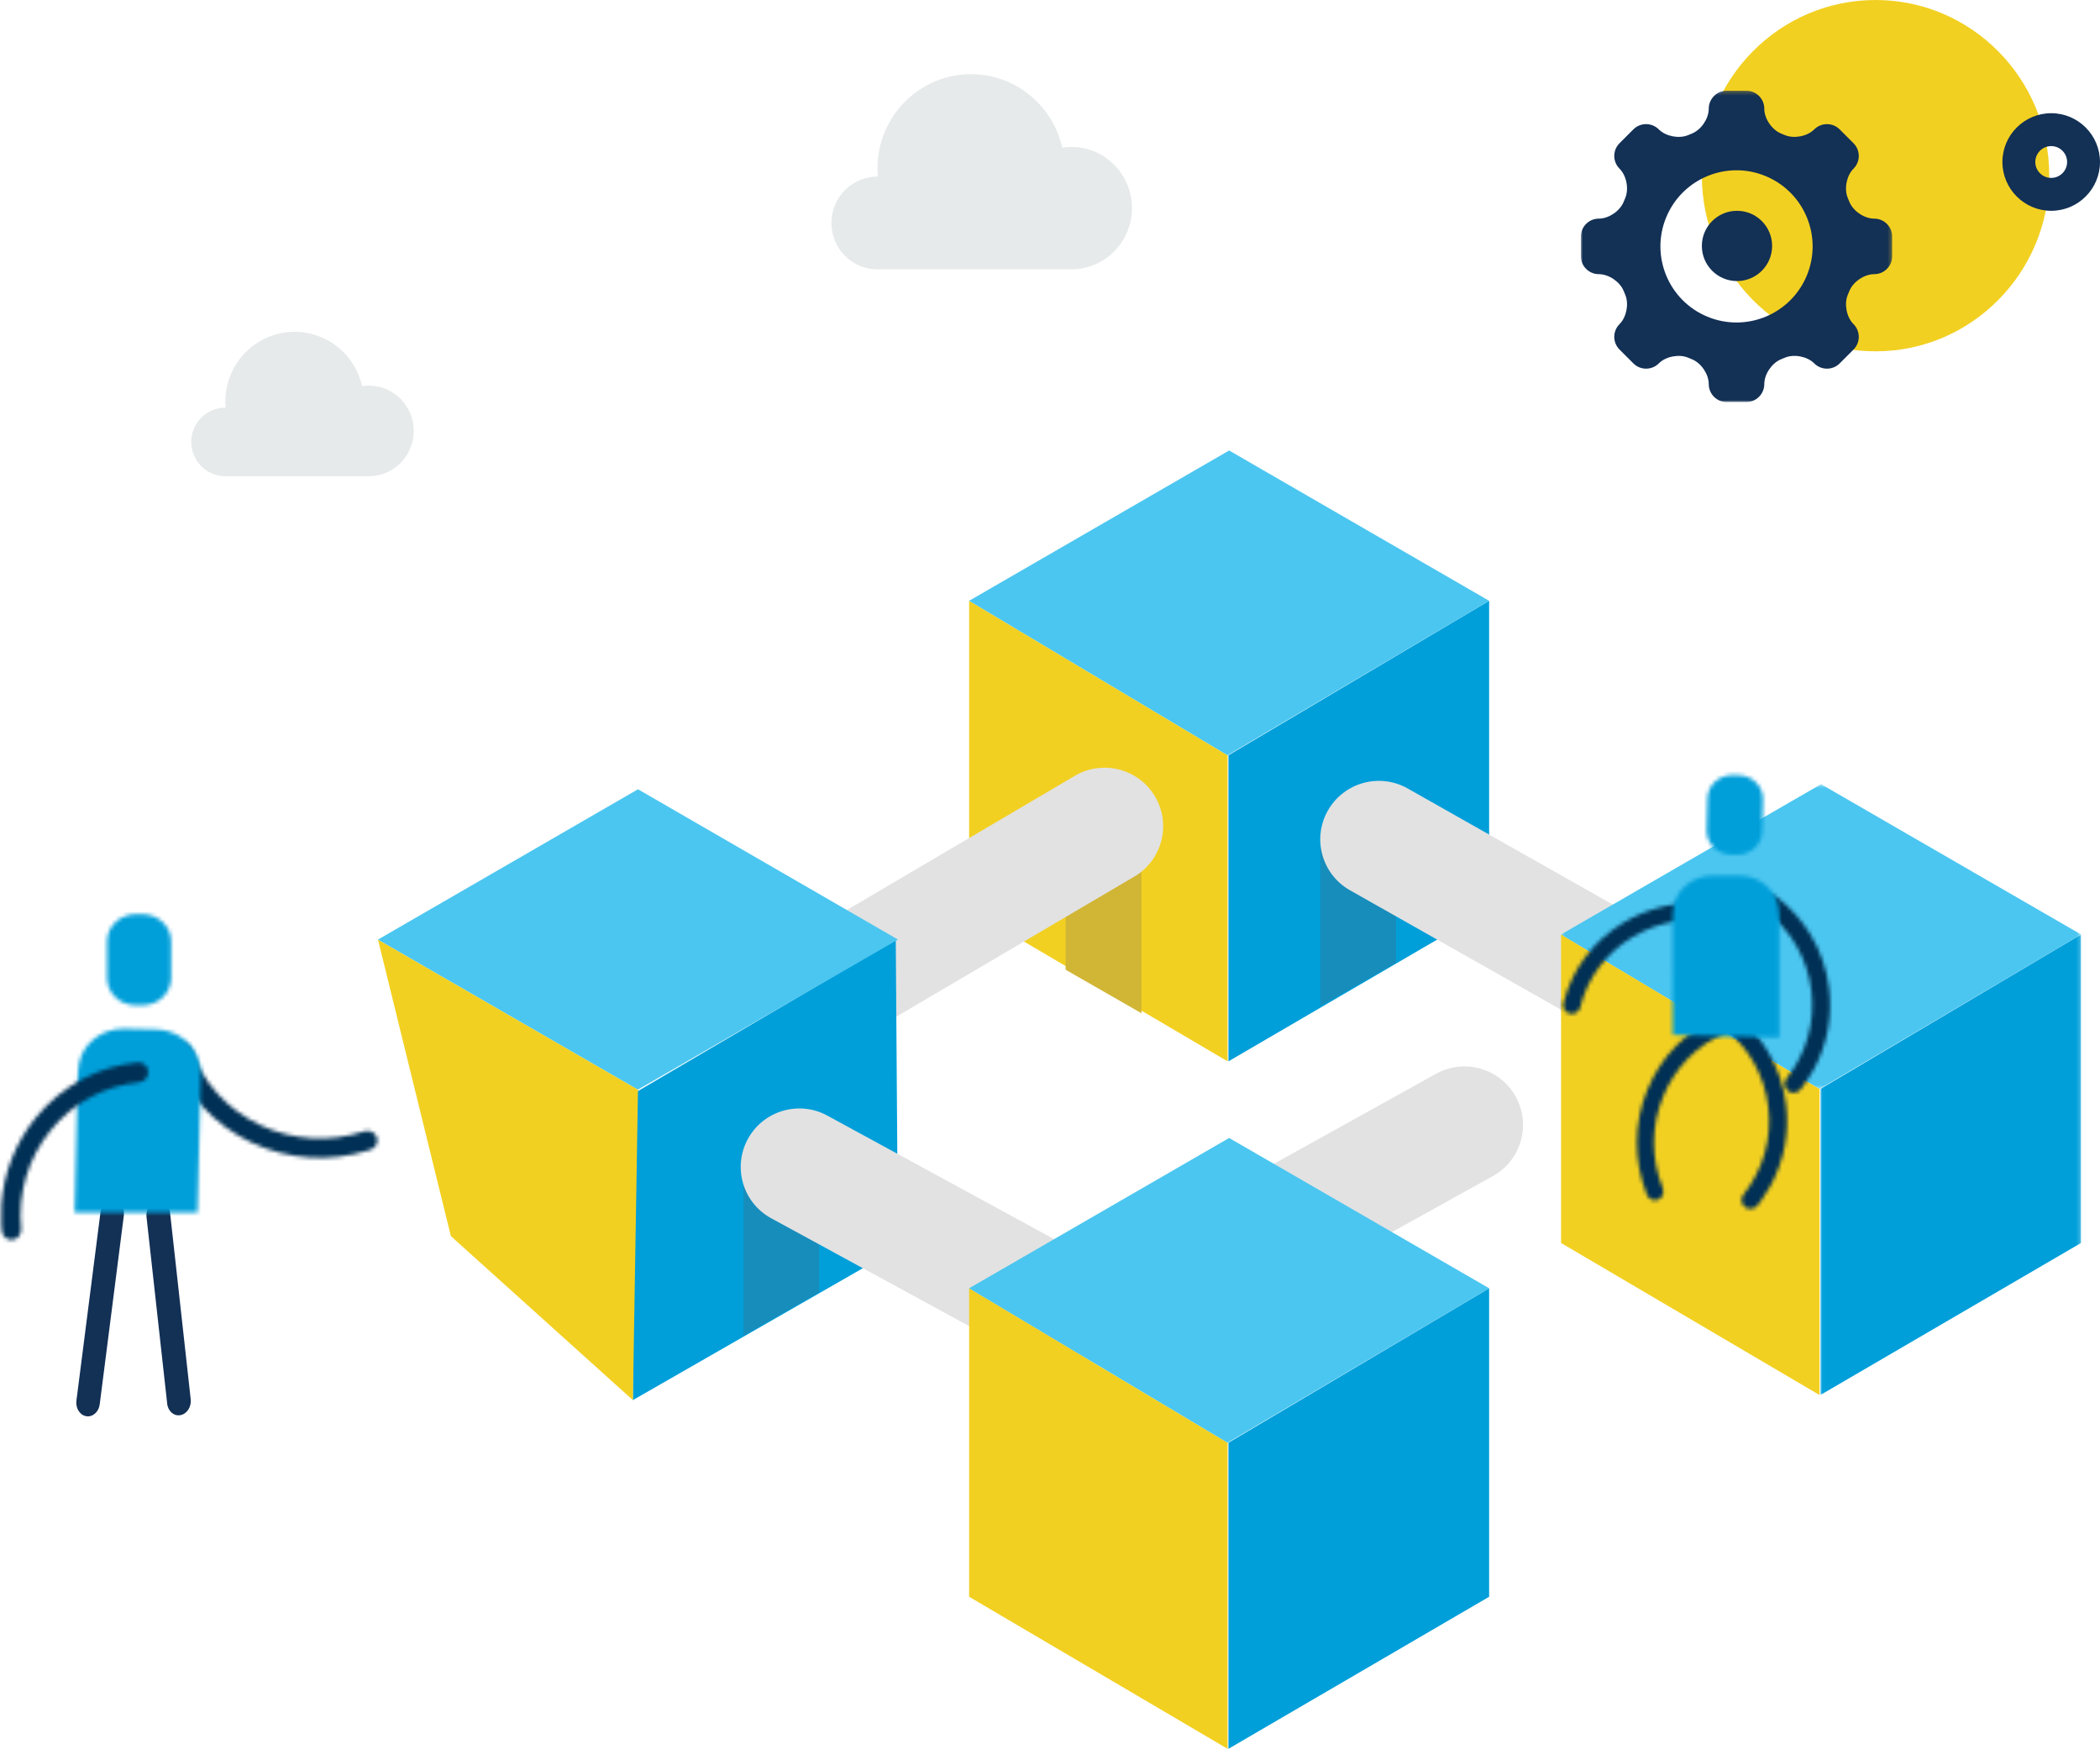 <?xml version="1.0" encoding="UTF-8"?>
<svg width="538px" height="448px" viewBox="0 0 538 448" version="1.1" xmlns="http://www.w3.org/2000/svg" xmlns:xlink="http://www.w3.org/1999/xlink">
    <!-- Generator: Sketch 50 (54983) - http://www.bohemiancoding.com/sketch -->
    <title>Group 3</title>
    <desc>Created with Sketch.</desc>
    <defs>
        <polygon id="path-1" points="0.026 0.008 66.808 0.008 66.808 117.986 0.026 117.986"></polygon>
        <polygon id="path-3" points="0.408 0.515 133.625 0.515 133.625 78.586 0.408 78.586"></polygon>
        <path d="M1.749,0.378 C0.406,0.822 -0.313,2.234 0.147,3.528 C3.602,13.275 10.789,21.136 20.384,25.667 C29.827,30.128 40.493,30.834 50.468,27.673 C50.629,27.621 50.787,27.569 50.948,27.516 C52.292,27.073 53.011,25.662 52.55,24.366 C52.498,24.217 52.431,24.077 52.355,23.946 C51.76,22.928 50.485,22.441 49.284,22.825 C40.523,25.729 31.012,25.159 22.652,21.214 C14.292,17.266 8.026,10.413 5.018,1.921 C4.655,0.901 3.643,0.221 2.597,0.221 C2.312,0.221 2.026,0.271 1.749,0.378 Z" id="path-5"></path>
        <path d="M1.265,9.313 C1.08,10.207 0.973,11.129 0.951,12.071 L0.129,47.629 L31.613,47.629 L32.437,12.789 C32.459,11.844 32.395,10.92 32.251,10.018 C31.402,4.655 26.503,0.833 21.03,0.709 L12.906,0.523 C12.814,0.522 12.721,0.52 12.629,0.52 C7.262,0.521 2.344,4.083 1.265,9.313 Z" id="path-7"></path>
        <path d="M7.782,0.197 C3.73,0.197 0.443,3.323 0.443,7.178 L0.443,16.557 C0.443,20.413 3.73,23.537 7.782,23.537 L9.502,23.537 C13.557,23.537 16.842,20.413 16.842,16.557 L16.842,7.178 C16.842,3.323 13.557,0.197 9.502,0.197 L7.782,0.197 Z" id="path-9"></path>
        <path d="M35.252,0.186 C30.392,0.674 25.758,2.055 21.528,4.233 C21.527,4.233 21.526,4.234 21.523,4.235 C16.78,6.677 12.546,10.121 9.072,14.428 C3.961,20.764 0.975,28.383 0.379,36.391 L0.363,36.643 C0.254,38.229 0.24,39.829 0.322,41.436 C0.354,42.066 0.402,42.695 0.459,43.325 C0.581,44.562 1.554,45.503 2.728,45.604 L2.794,45.61 C2.924,45.617 3.055,45.615 3.188,45.602 C4.558,45.464 5.53,44.232 5.423,42.827 C4.542,33.685 7.203,24.744 12.928,17.645 C18.655,10.544 26.757,6.136 35.74,5.235 C37.111,5.095 38.064,3.853 37.977,2.46 C37.851,1.151 36.768,0.174 35.503,0.174 C35.419,0.174 35.336,0.178 35.252,0.186 Z" id="path-11"></path>
        <path d="M16.04,5.296 C8.304,9.903 2.843,17.119 0.625,25.645 C0.589,25.783 0.556,25.919 0.521,26.058 C0.236,27.213 0.971,28.378 2.163,28.654 C2.3,28.686 2.436,28.705 2.571,28.711 C3.616,28.763 4.574,28.088 4.837,27.06 C6.689,19.513 11.513,13.05 18.359,8.969 C25.207,4.89 33.284,3.643 41.096,5.46 C42.291,5.737 43.554,5.013 43.773,3.864 C44.057,2.708 43.323,1.544 42.131,1.268 C39.441,0.642 36.725,0.333 34.028,0.333 C27.733,0.333 21.541,2.017 16.04,5.296 Z" id="path-13"></path>
        <path d="M0.437,6.501 L0.238,14.686 C0.156,18.052 2.94,20.843 6.457,20.92 L7.948,20.954 C11.463,21.033 14.381,18.369 14.463,15.003 L14.662,6.818 C14.744,3.455 11.959,0.663 8.444,0.585 L6.952,0.55 C6.902,0.549 6.852,0.549 6.801,0.549 C3.352,0.549 0.518,3.185 0.437,6.501 Z" id="path-15"></path>
        <path d="M21.422,0.414 C13.025,3.967 6.477,10.675 2.988,19.3 C-0.45,27.789 -0.519,37.138 2.779,45.671 C2.832,45.809 2.886,45.944 2.941,46.082 C3.401,47.23 4.68,47.779 5.796,47.306 C5.925,47.252 6.044,47.186 6.155,47.113 C7.02,46.536 7.384,45.397 6.983,44.37 C3.974,36.882 3.983,28.55 7.023,21.034 C10.065,13.518 15.771,7.671 23.089,4.576 C24.207,4.102 24.786,2.741 24.277,1.638 C23.929,0.77 23.113,0.244 22.253,0.244 C21.976,0.244 21.694,0.299 21.422,0.414 Z" id="path-17"></path>
        <path d="M0.984,0.933 C0.244,1.937 0.381,3.332 1.373,4.102 C7.885,9.132 12.019,16.369 13.017,24.477 C14.013,32.583 11.752,40.587 6.652,47.026 C5.889,48.028 6.047,49.426 7.039,50.194 C7.137,50.267 7.237,50.332 7.341,50.39 L7.393,50.418 C8.351,50.911 9.557,50.675 10.25,49.805 C10.599,49.36 10.939,48.911 11.269,48.452 C12.109,47.286 12.871,46.076 13.553,44.835 L13.663,44.636 C17.072,38.334 18.445,31.165 17.554,23.93 C16.948,19.012 15.338,14.373 12.85,10.241 C12.85,10.239 12.848,10.238 12.847,10.237 C10.629,6.551 7.713,3.268 4.191,0.547 C3.774,0.224 3.278,0.067 2.785,0.067 C2.107,0.067 1.435,0.364 0.984,0.933 Z" id="path-19"></path>
        <path d="M1.023,1.206 C0.283,2.208 0.42,3.604 1.412,4.373 C7.923,9.403 12.058,16.641 13.056,24.749 C14.053,32.855 11.791,40.859 6.691,47.298 C5.928,48.3 6.086,49.697 7.078,50.465 C7.176,50.539 7.276,50.604 7.38,50.661 L7.433,50.689 C8.39,51.182 9.596,50.947 10.288,50.076 C10.637,49.632 10.978,49.183 11.307,48.724 C12.147,47.558 12.909,46.348 13.592,45.107 L13.701,44.908 C17.111,38.606 18.484,31.437 17.593,24.202 C16.988,19.284 15.377,14.645 12.889,10.513 C12.888,10.511 12.887,10.51 12.887,10.509 C10.668,6.823 7.752,3.54 4.229,0.818 C3.813,0.496 3.317,0.339 2.825,0.339 C2.146,0.339 1.474,0.637 1.023,1.206 Z" id="path-21"></path>
        <path d="M0.735,8.249 C0.592,9.034 0.517,9.841 0.517,10.667 L0.523,41.135 L27.836,41.772 L27.846,10.676 C27.847,9.852 27.772,9.043 27.63,8.258 C26.8,3.666 22.606,0.452 17.951,0.343 C17.871,0.342 17.791,0.341 17.711,0.341 L10.659,0.338 C5.908,0.337 1.581,3.579 0.735,8.249 Z" id="path-23"></path>
        <polygon id="path-25" points="0 0.239 0 80 79.761 80 79.761 0.239"></polygon>
    </defs>
    <g id="final" stroke="none" stroke-width="1" fill="none" fill-rule="evenodd">
        <g id="Services" transform="translate(-715, -1906)">
            <g id="Group-3" transform="translate(715, 1906)">
                <g id="Page-1" transform="translate(0, 115)">
                    <g id="Group-45" transform="translate(19, 0)">
                        <path d="M348.888,160.083 C356.132,156.061 365.267,158.665 369.294,165.897 C373.321,173.129 370.713,182.25 363.47,186.271 L298.637,222.257 C291.393,226.277 282.256,223.674 278.23,216.442 C274.203,209.209 276.811,200.088 284.054,196.067 L348.888,160.083 Z" id="Fill-1" fill="#E2E2E2"></path>
                        <polygon id="Fill-3" fill="#009FDA" points="295.718 78.476 295.718 156.887 362.5 117.936 362.5 38.909"></polygon>
                        <polygon id="Fill-5" fill="#F2D021" points="229.282 117.936 295.498 156.887 295.498 78.476 229.282 38.909"></polygon>
                        <polygon id="Fill-7" fill="#4BC6F0" points="229.282 38.908 295.498 78.476 362.5 38.908 295.891 0.405"></polygon>
                        <polygon id="Fill-9" fill="#D1B534" points="254.007 115.459 254.007 133.421 273.429 144.561 273.429 103.869"></polygon>
                        <polygon id="Fill-11" fill="#178DBC" points="338.661 113.663 338.661 131.625 319.239 142.765 319.239 102.073"></polygon>
                        <path d="M406.179,123.509 C413.39,127.589 415.921,136.731 411.835,143.93 C407.748,151.129 398.592,153.658 391.382,149.577 L326.848,113.059 C319.638,108.978 317.105,99.835 321.192,92.636 C325.279,85.437 334.435,82.909 341.645,86.989 L406.179,123.509 Z" id="Fill-13" fill="#E2E2E2"></path>
                        <path d="M256.361,83.747 C263.5,79.545 272.698,81.917 276.907,89.045 C281.116,96.173 278.74,105.358 271.601,109.56 L207.699,147.171 C200.56,151.373 191.36,149.001 187.152,141.872 C182.943,134.744 185.319,125.56 192.458,121.358 L256.361,83.747 Z" id="Fill-15" fill="#E2E2E2"></path>
                        <g id="Group-19" transform="translate(447.336, 124.38)">
                            <mask id="mask-2" fill="white">
                                <use xlink:href="#path-1"></use>
                            </mask>
                            <g id="Clip-18"></g>
                            <polygon id="Fill-17" fill="#009FDA" mask="url(#mask-2)" points="0.026 39.575 0.026 117.986 66.808 79.036 66.808 0.008"></polygon>
                        </g>
                        <polygon id="Fill-20" fill="#F2D021" points="380.927 203.416 447.143 242.367 447.143 163.956 380.927 124.389"></polygon>
                        <g id="Group-24" transform="translate(380.518, 85.37)">
                            <mask id="mask-4" fill="white">
                                <use xlink:href="#path-3"></use>
                            </mask>
                            <g id="Clip-23"></g>
                            <polygon id="Fill-22" fill="#4BC6F0" mask="url(#mask-4)" points="0.408 39.018 66.624 78.586 133.626 39.018 67.016 0.515"></polygon>
                        </g>
                        <polygon id="Fill-25" fill="#009FDA" points="143.139 165.26 143.139 243.671 211.054 204.721 210.488 125.744"></polygon>
                        <polygon id="Fill-27" fill="#F2D021" points="96.509 201.657 143.139 243.671 144.445 164.126 77.837 125.693"></polygon>
                        <polygon id="Fill-29" fill="#4BC6F0" points="77.837 125.693 144.445 164.126 211.055 125.693 144.445 87.189"></polygon>
                        <polygon id="Fill-31" fill="#178DBC" points="190.871 198.091 190.871 216.052 171.448 227.193 171.448 186.501"></polygon>
                        <path d="M258.079,206.259 C265.353,210.222 268.034,219.323 264.065,226.586 C260.096,233.851 250.982,236.527 243.706,232.564 L178.587,197.095 C171.312,193.133 168.631,184.032 172.6,176.768 C176.57,169.504 185.684,166.828 192.96,170.79 L258.079,206.259 Z" id="Fill-33" fill="#E2E2E2"></path>
                        <polygon id="Fill-35" fill="#009FDA" points="295.718 254.588 295.718 332.999 362.5 294.048 362.5 215.021"></polygon>
                        <polygon id="Fill-37" fill="#F2D021" points="229.282 294.048 295.498 333 295.498 254.589 229.282 215.021"></polygon>
                        <polygon id="Fill-39" fill="#4BC6F0" points="229.282 215.021 295.498 254.588 362.5 215.021 295.891 176.517"></polygon>
                        <path d="M23.836,244.611 C24.049,246.534 25.571,247.835 27.235,247.52 C28.899,247.203 30.073,245.39 29.86,243.467 L24.556,195.572 C24.343,193.648 22.822,192.347 21.158,192.663 C19.494,192.978 18.318,194.793 18.531,196.716 L23.836,244.611 Z" id="Fill-41" fill="#133055"></path>
                        <path d="M0.579,243.804 C0.331,245.747 1.466,247.534 3.114,247.797 C4.763,248.06 6.298,246.699 6.547,244.757 L12.728,196.378 C12.977,194.436 11.842,192.649 10.193,192.385 C8.546,192.122 7.008,193.483 6.76,195.425 L0.579,243.804 Z" id="Fill-43" fill="#133055"></path>
                    </g>
                    <g id="Group-48" transform="translate(44, 152)">
                        <mask id="mask-6" fill="white">
                            <use xlink:href="#path-5"></use>
                        </mask>
                        <g id="Clip-47"></g>
                        <polygon id="Fill-46" fill="#003055" mask="url(#mask-6)" points="-9.216 0.014 20.331 50.51 61.352 28.187 31.806 -22.309"></polygon>
                    </g>
                    <g id="Group-51" transform="translate(19, 148)">
                        <mask id="mask-8" fill="white">
                            <use xlink:href="#path-7"></use>
                        </mask>
                        <g id="Clip-50"></g>
                        <polygon id="Fill-49" fill="#009FDA" mask="url(#mask-8)" points="-5.477 53.192 38.047 53.192 38.047 -5.042 -5.477 -5.042"></polygon>
                    </g>
                    <g id="Group-54" transform="translate(27, 119)">
                        <mask id="mask-10" fill="white">
                            <use xlink:href="#path-9"></use>
                        </mask>
                        <g id="Clip-53"></g>
                        <polygon id="Fill-52" fill="#009FDA" mask="url(#mask-10)" points="-5.33 29.036 22.617 29.036 22.617 -5.302 -5.33 -5.302"></polygon>
                    </g>
                    <g id="Group-57" transform="translate(0, 157)">
                        <mask id="mask-12" fill="white">
                            <use xlink:href="#path-11"></use>
                        </mask>
                        <g id="Clip-56"></g>
                        <polygon id="Fill-55" fill="#003055" mask="url(#mask-12)" points="39.858 53.943 44.039 -4.816 -1.966 -8.196 -6.147 50.561"></polygon>
                    </g>
                    <g id="Group-60" transform="translate(400, 116)">
                        <mask id="mask-14" fill="white">
                            <use xlink:href="#path-13"></use>
                        </mask>
                        <g id="Clip-59"></g>
                        <polygon id="Fill-58" fill="#003055" mask="url(#mask-14)" points="49.115 -3.723 -2.722 -6.287 -4.793 33.105 47.044 35.668"></polygon>
                    </g>
                    <g id="Group-63" transform="translate(437, 83)">
                        <mask id="mask-16" fill="white">
                            <use xlink:href="#path-15"></use>
                        </mask>
                        <g id="Clip-62"></g>
                        <polygon id="Fill-61" fill="#009FDA" mask="url(#mask-16)" points="-5.036 25.465 19.207 26.006 19.935 -3.961 -4.308 -4.502"></polygon>
                    </g>
                    <g id="Group-66" transform="translate(419, 145)">
                        <mask id="mask-18" fill="white">
                            <use xlink:href="#path-17"></use>
                        </mask>
                        <g id="Clip-65"></g>
                        <polygon id="Fill-64" fill="#003055" mask="url(#mask-18)" points="24.03 -7.953 -18.878 20.624 2.889 55.2 45.797 26.622"></polygon>
                    </g>
                    <g id="Group-69" transform="translate(440, 144)">
                        <mask id="mask-20" fill="white">
                            <use xlink:href="#path-19"></use>
                        </mask>
                        <g id="Clip-68"></g>
                        <polygon id="Fill-67" fill="#003055" mask="url(#mask-20)" points="-25.348 38.684 -0.188 -7.468 37.022 12.29 11.861 58.441"></polygon>
                    </g>
                    <g id="Group-72" transform="translate(451, 114)">
                        <mask id="mask-22" fill="white">
                            <use xlink:href="#path-21"></use>
                        </mask>
                        <g id="Clip-71"></g>
                        <polygon id="Fill-70" fill="#003055" mask="url(#mask-22)" points="-25.309 38.957 -0.149 -7.196 37.061 12.562 11.9 58.713"></polygon>
                    </g>
                    <g id="Group-75" transform="translate(428, 109)">
                        <mask id="mask-24" fill="white">
                            <use xlink:href="#path-23"></use>
                        </mask>
                        <g id="Clip-74"></g>
                        <polygon id="Fill-73" fill="#009FDA" mask="url(#mask-24)" points="-5.172 45.868 32.586 46.748 33.771 -4.152 -3.987 -5.032"></polygon>
                    </g>
                </g>
                <path d="M92.781,98.925 C90.989,90.956 83.931,85 75.481,85 C65.677,85 57.73,93.009 57.73,102.889 C57.73,103.402 57.764,103.907 57.806,104.41 C52.908,104.406 49,108.344 49,113.203 C49,118.061 52.908,122 57.73,122 L94.481,122 C100.843,122 106,116.803 106,110.392 C106,103.982 100.843,98.785 94.481,98.785 C93.902,98.785 93.337,98.842 92.781,98.925 Z" id="Fill-26" fill="#E6EAEB"></path>
                <path d="M272.143,37.818 C269.722,27.048 260.188,19 248.773,19 C235.529,19 224.793,29.823 224.793,43.174 C224.793,43.868 224.839,44.55 224.896,45.229 C218.28,45.224 213,50.546 213,57.112 C213,63.678 218.28,69 224.793,69 L274.44,69 C283.033,69 290,61.977 290,53.314 C290,44.651 283.033,37.628 274.44,37.628 C273.657,37.628 272.894,37.705 272.143,37.818 Z" id="Fill-26" fill="#E6EAEB"></path>
                <g id="Group-8" transform="translate(405, 0)">
                    <path d="M120,45 C120,20.147 100.077,0 75.5,0 C50.923,0 31,20.147 31,45 C31,69.853 50.923,90 75.5,90 C100.077,90 120,69.853 120,45" id="Fill-1" fill="#F2D021"></path>
                    <g id="Group-5" transform="translate(0, 23)">
                        <mask id="mask-26" fill="white">
                            <use xlink:href="#path-25"></use>
                        </mask>
                        <g id="Clip-4"></g>
                        <path d="M32.421,58.129 C42.367,62.249 53.77,57.526 57.89,47.579 C62.01,37.633 57.287,26.23 47.34,22.11 C37.394,17.99 25.991,22.713 21.871,32.659 C17.751,42.606 22.474,54.009 32.421,58.129 Z M19.893,70.164 C18.099,71.888 15.222,71.862 13.463,70.101 L9.899,66.536 C8.143,64.778 8.104,61.909 9.838,60.105 L9.988,59.949 C11.711,58.155 12.341,54.849 11.382,52.534 L10.95,51.492 C9.997,49.191 7.223,47.286 4.722,47.235 L4.506,47.231 C2.019,47.181 0.002,45.129 0.001,42.639 L-8.69565217e-05,37.599 C-0.001,35.113 2,33.058 4.502,33.008 L4.719,33.004 C7.206,32.954 9.989,31.061 10.948,28.746 L11.38,27.703 C12.333,25.402 11.719,22.092 9.986,20.288 L9.836,20.132 C8.113,18.338 8.138,15.461 9.899,13.702 L13.464,10.139 C15.222,8.381 18.09,8.343 19.895,10.077 L20.051,10.226 C21.845,11.95 25.151,12.579 27.466,11.621 L28.508,11.189 C30.809,10.236 32.715,7.462 32.765,4.96 L32.769,4.744 C32.819,2.257 34.871,0.241 37.36,0.24 L42.401,0.239 C44.886,0.238 46.942,2.239 46.992,4.741 L46.996,4.957 C47.046,7.444 48.939,10.228 51.254,11.187 L52.296,11.619 C54.598,12.572 57.908,11.958 59.713,10.224 L59.868,10.075 C61.663,8.351 64.539,8.377 66.299,10.138 L69.862,13.702 C71.619,15.461 71.657,18.329 69.923,20.134 L69.773,20.29 C68.05,22.083 67.421,25.39 68.379,27.705 L68.811,28.746 C69.764,31.048 72.538,32.953 75.04,33.004 L75.256,33.008 C77.743,33.058 79.759,35.11 79.76,37.599 L79.761,42.639 C79.762,45.125 77.761,47.181 75.259,47.231 L75.043,47.235 C72.556,47.285 69.772,49.178 68.813,51.493 L68.381,52.535 C67.428,54.837 68.042,58.146 69.776,59.951 L69.926,60.107 C71.649,61.901 71.623,64.778 69.863,66.537 L66.298,70.1 C64.539,71.858 61.671,71.896 59.866,70.162 L59.71,70.012 C57.916,68.289 54.61,67.659 52.296,68.618 L51.253,69.049 C48.953,70.003 47.046,72.777 46.996,75.279 L46.992,75.495 C46.942,77.982 44.89,79.998 42.401,79.999 L37.36,80 C34.875,80.001 32.819,78 32.769,75.498 L32.765,75.282 C32.715,72.794 30.822,70.011 28.507,69.052 L27.465,68.62 C25.163,67.667 21.853,68.281 20.049,70.014 L19.893,70.164 Z" id="Fill-3" fill="#133055" mask="url(#mask-26)"></path>
                    </g>
                    <path d="M49,63 C49,58.029 44.971,54 40,54 C35.03,54 31,58.029 31,63 C31,67.971 35.03,72 40,72 C44.971,72 49,67.971 49,63" id="Fill-6" fill="#133055"></path>
                    <path d="M120.5,37.426 C118.254,37.426 116.426,39.253 116.426,41.5 C116.426,43.747 118.254,45.574 120.5,45.574 C122.746,45.574 124.574,43.747 124.574,41.5 C124.574,39.253 122.746,37.426 120.5,37.426 M120.5,54 C113.607,54 108,48.392 108,41.5 C108,34.608 113.607,29 120.5,29 C127.393,29 133,34.608 133,41.5 C133,48.392 127.393,54 120.5,54" id="Fill-8" fill="#133055"></path>
                </g>
            </g>
        </g>
    </g>
</svg>